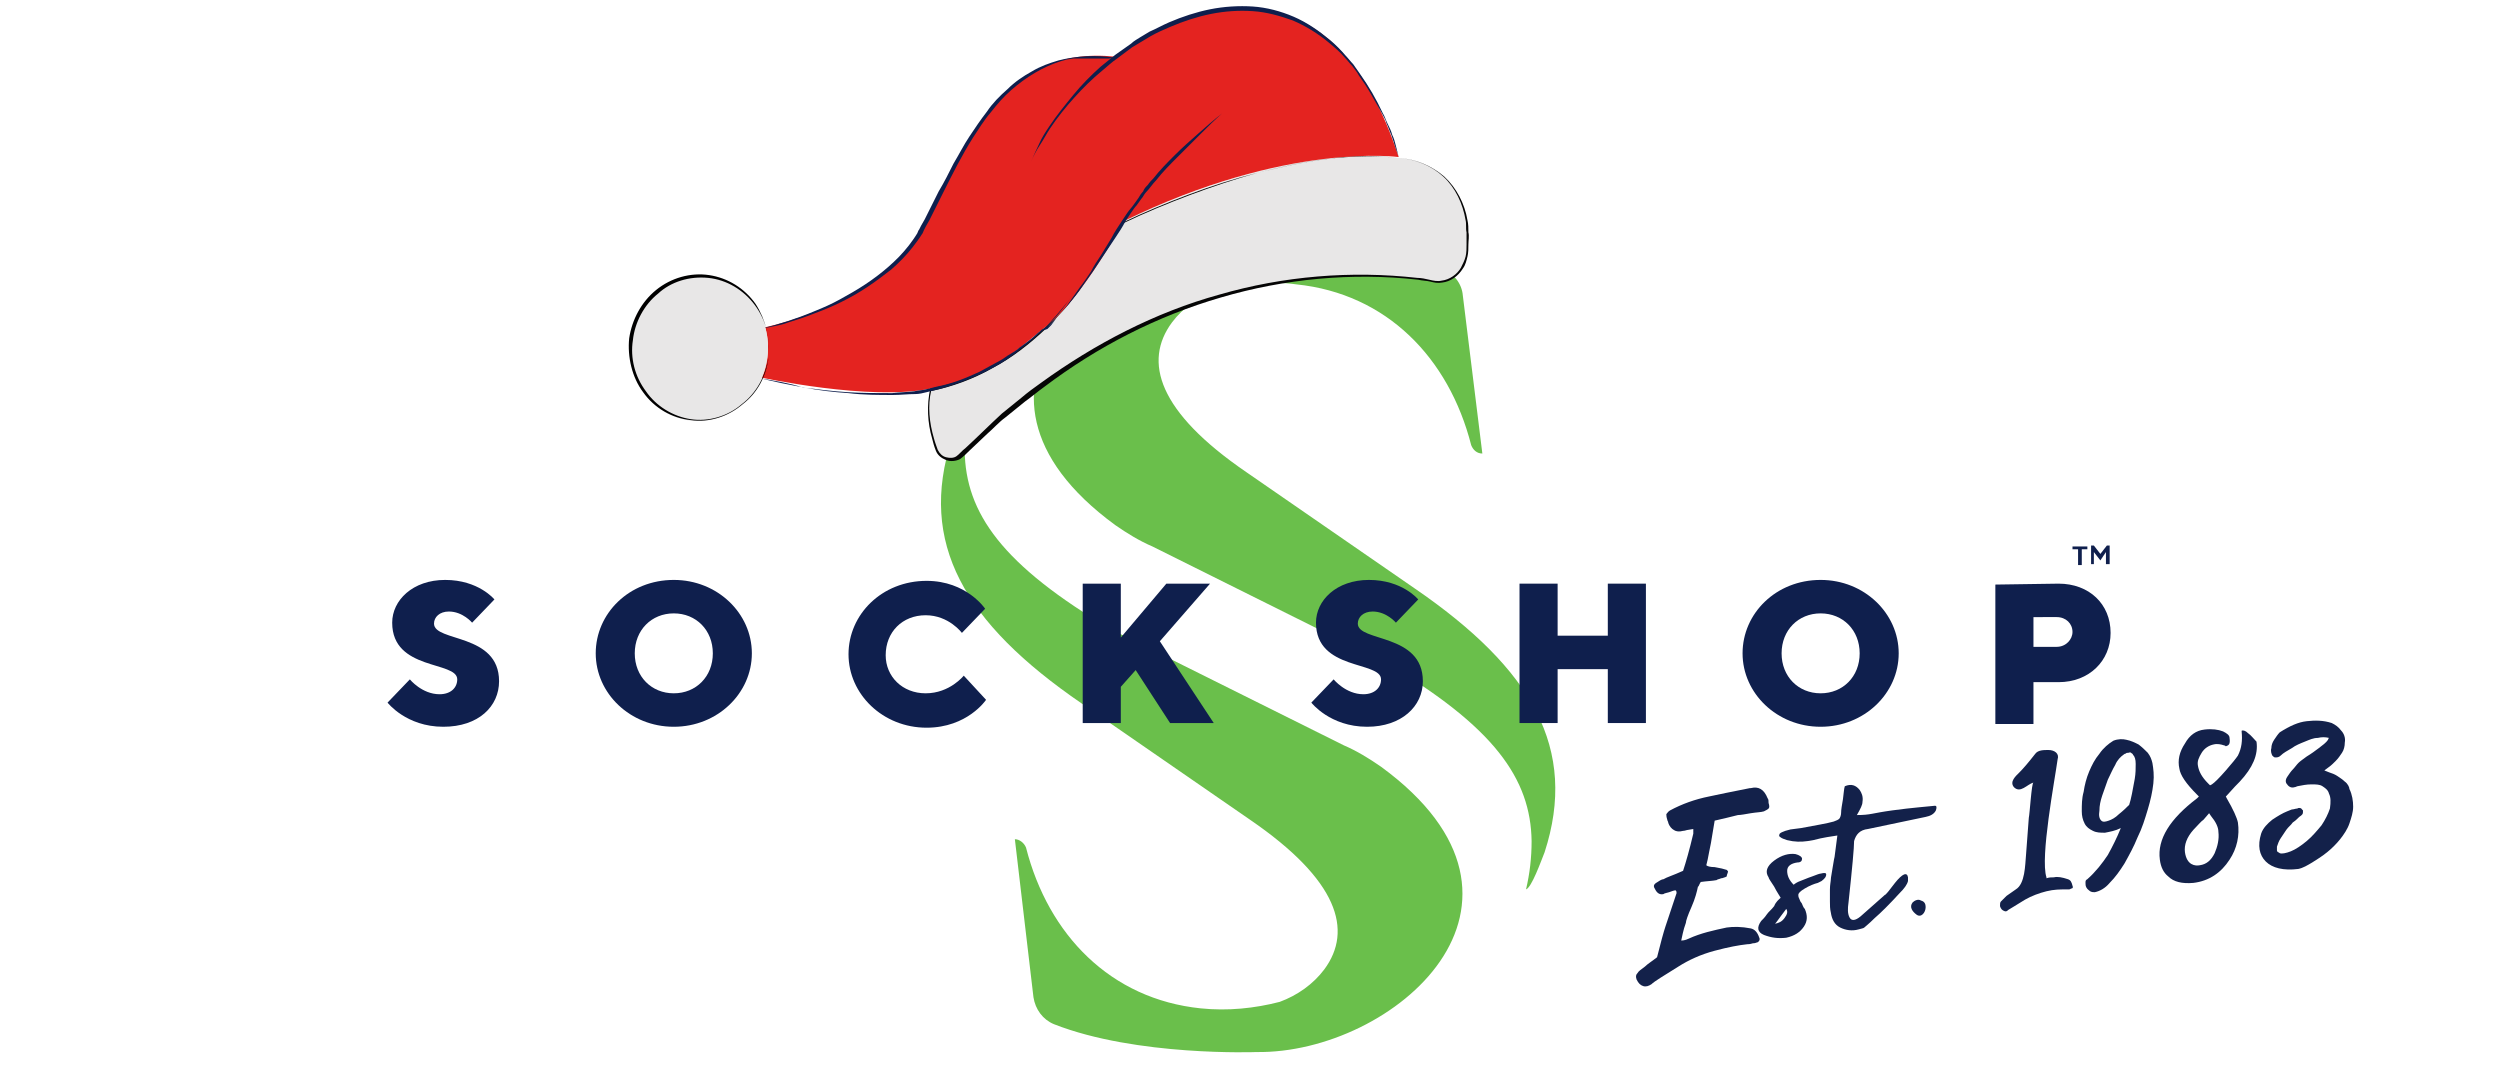 <?xml version="1.0" encoding="utf-8"?>
<!-- Generator: Adobe Illustrator 25.3.1, SVG Export Plug-In . SVG Version: 6.00 Build 0)  -->
<svg version="1.1" id="Layer_1" xmlns="http://www.w3.org/2000/svg" xmlns:xlink="http://www.w3.org/1999/xlink" x="0px" y="0px"
	 viewBox="0 0 269 114.6" style="enable-background:new 0 0 269 114.6;" xml:space="preserve">
<style type="text/css">
	.st0{fill:#6ABF4B;}
	.st1{fill:#E8E7E7;}
	.st2{fill:#050505;}
	.st3{fill:#E42320;}
	.st4{fill:#0F1F4D;}
	.st5{fill:#13214A;}
</style>
<g>
	<path class="st0" d="M139.5,30.6c9.7,1,16.4,7.9,18.8,17.3c0.2,0.5,0.6,0.9,1.2,0.9l-2.1-17c-0.1-1.3-1-2.4-2.2-2.9
		c-8.9-3.5-21.8-3-21.8-3c-14.7-0.3-33.5,15.9-13.4,30.6c1.3,0.9,2.6,1.7,4,2.3l24.9,12.4c11.9,7,15.8,12.6,15.9,19.3
		c0,1.8-0.2,3.5-0.6,5.2c0.6-0.2,1.6-3,2-4c3.6-11.1-1.3-19.7-14-28.4l-18.1-12.5c-9.5-6.5-11.1-11.9-8-16.1
		c1.2-1.6,2.9-2.8,4.8-3.4C133.8,30.5,136.7,30.2,139.5,30.6"/>
	<path class="st0" d="M129.2,108.5c-9.7-1-16.4-7.9-18.8-17.3c-0.2-0.5-0.7-0.9-1.2-0.9l2,17c0.2,1.3,1,2.4,2.2,2.9
		c8.9,3.5,21.8,3,21.8,3c14.7,0.2,33.5-16,13.4-30.7c-1.3-0.9-2.6-1.7-4-2.3l-24.9-12.4c-11.9-7-15.8-12.6-15.9-19.3
		c0-1.8,0.2-3.5,0.6-5.2c-0.6,0.2-1.6,3-2,4c-3.6,11.1,1.3,19.7,14,28.4l18.1,12.5c9.5,6.5,11.1,11.9,8,16.1
		c-1.2,1.6-2.9,2.8-4.8,3.5C135,108.5,132.1,108.8,129.2,108.5"/>
</g>
<g>
	<path class="st1" d="M150.5,17c0,0,8.4,0.2,7.4,10.3c-0.2,1.9-1.7,3.3-3.4,3c-7.6-1.3-29.9-2.8-51,18.6c-0.9,0.9-2.3,0.6-2.8-0.7
		c-0.6-1.6-1.1-4-0.6-6.4c0,0,0.3-0.1,0.8-0.2c5.9-1.5,11.3-5.3,15.2-10.7c1.3-1.8,2.9-4.2,4.7-7.1C120.8,23.9,137.6,15.3,150.5,17z
		"/>
	<path class="st2" d="M150.5,17c1.8,0.1,3.5,0.8,4.9,2c1.3,1.2,2.2,2.9,2.5,4.7c0.1,0.4,0.1,0.9,0.1,1.3c0.1,0.4,0,0.9,0,1.3
		c0,0.4,0,0.9-0.1,1.3c-0.1,0.4-0.2,0.9-0.5,1.3c-0.5,0.8-1.3,1.4-2.2,1.5c-0.5,0.1-0.9,0-1.3-0.1c-0.4-0.1-0.9-0.1-1.3-0.2
		c-7.1-0.8-14.4-0.1-21.2,1.9c-6.9,2-13.3,5.3-19,9.6c-0.7,0.5-1.4,1.1-2.1,1.6l-2.1,1.7c-0.7,0.5-1.3,1.2-2,1.8l-1.9,1.8
		c-0.3,0.3-0.6,0.6-1,0.9c-0.4,0.2-1,0.3-1.5,0.1c-0.5-0.2-0.9-0.5-1.1-1c-0.2-0.5-0.3-0.9-0.4-1.3c-0.5-1.7-0.6-3.6-0.2-5.4l0-0.1
		l0.1,0c2.3-0.5,4.5-1.3,6.6-2.4c2.1-1.1,4-2.5,5.7-4.1c1.7-1.6,3.2-3.4,4.5-5.4l3.9-5.9l0,0l0,0c2.3-1.1,4.7-2.1,7.1-3
		c2.4-0.9,4.9-1.7,7.3-2.3c2.5-0.6,5-1.2,7.6-1.5C145.3,16.7,147.9,16.7,150.5,17z M150.5,17c-2.6-0.3-5.1-0.2-7.7,0.1
		c-2.5,0.3-5.1,0.9-7.5,1.5c-2.5,0.7-4.9,1.5-7.3,2.4c-2.4,0.9-4.8,1.9-7.1,3l0,0l-3.9,5.9c-1.2,2-2.8,3.8-4.5,5.5
		c-1.7,1.6-3.6,3.1-5.7,4.2c-2.1,1.2-4.3,2-6.7,2.5l0.1-0.1c-0.4,1.7-0.2,3.5,0.3,5.2c0.1,0.4,0.3,0.9,0.4,1.2
		c0.2,0.4,0.5,0.7,0.9,0.8c0.4,0.1,0.8,0.1,1.1-0.1c0.3-0.2,0.6-0.6,1-0.9c1.3-1.2,2.6-2.5,3.9-3.7l2.1-1.7c0.7-0.6,1.4-1.1,2.1-1.6
		c5.8-4.2,12.3-7.6,19.2-9.5c6.9-2,14.2-2.6,21.3-1.8c0.4,0,0.9,0.1,1.3,0.2c0.4,0.1,0.9,0.2,1.3,0.1c0.9-0.1,1.7-0.7,2.1-1.4
		c0.2-0.4,0.4-0.8,0.5-1.2c0.1-0.4,0.1-0.9,0.1-1.3c0-0.4,0-0.9,0-1.3c-0.1-0.4,0-0.9-0.1-1.3c-0.3-1.8-1.1-3.5-2.4-4.7
		C154,17.8,152.2,17.1,150.5,17z"/>
</g>
<path class="st3" d="M81.9,35.3c0,0,12.9-2.4,17.5-10.9S107.6,4.8,120,6.1c0,0,21.4-17.2,30.5,10.8c0,0-12-1.7-29.6,6.9
	c0,0-4.3,8.1-8.3,11.3c-4,3.2-5.8,5.3-12.4,6.7c-6.6,1.4-18.4-1.2-18.4-1.2l-2-3.1L81.9,35.3z"/>
<g>
	<g>
		<g>
			<path class="st4" d="M119.9,6.2c-2-0.3-4-0.2-6,0.3c-1,0.3-1.9,0.6-2.9,1.2c-0.9,0.5-1.8,1.1-2.6,1.9c-0.8,0.7-1.6,1.5-2.2,2.4
				c-0.7,0.9-1.3,1.8-1.9,2.7c-0.6,0.9-1.1,1.9-1.7,2.9c-0.5,1-1,2-1.6,3c-0.5,1-1,2-1.5,3l-0.4,0.7l-0.2,0.4
				c-0.1,0.1-0.1,0.2-0.2,0.4c-0.3,0.5-0.6,0.9-0.9,1.3c-0.7,0.9-1.4,1.6-2.2,2.3c-0.8,0.7-1.6,1.3-2.5,1.9
				c-0.9,0.6-1.8,1.1-2.7,1.6c-0.9,0.5-1.8,0.9-2.8,1.3c-1.9,0.8-3.8,1.4-5.8,1.9c0.5-0.1,1-0.2,1.5-0.3c0.5-0.1,1-0.2,1.5-0.4
				c1-0.3,1.9-0.6,2.9-1c1.9-0.7,3.8-1.6,5.6-2.8c0.9-0.6,1.7-1.2,2.6-1.9c0.8-0.7,1.6-1.5,2.3-2.4c0.3-0.4,0.7-0.9,1-1.4
				c0.1-0.1,0.1-0.2,0.2-0.4l0.2-0.4l0.4-0.7c0.5-1,1-2,1.5-3c1-2,2-4,3.2-5.9c0.6-0.9,1.2-1.9,1.9-2.7c0.7-0.9,1.4-1.7,2.2-2.4
				c1.6-1.4,3.4-2.5,5.3-3.1l0.7-0.2l0.7-0.1l0.2,0c0.1,0,0.1,0,0.2,0l0.4,0l0.4,0l0.1,0l0.1,0l0.2,0l0.7,0l0.7,0c0.1,0,0.2,0,0.4,0
				l0.4,0L119.9,6.2z"/>
		</g>
	</g>
</g>
<ellipse transform="matrix(0.124 -0.992 0.992 0.124 28.697 107.559)" class="st1" cx="75.3" cy="37.5" rx="7.8" ry="7.4"/>
<g>
	<g>
		<path class="st4" d="M150.5,16.9c-0.1-0.4-0.2-0.8-0.3-1.2c-0.1-0.4-0.2-0.8-0.4-1.2c-0.1-0.4-0.3-0.8-0.5-1.2
			c-0.2-0.4-0.3-0.8-0.5-1.1c-0.7-1.5-1.5-2.9-2.5-4.3c-0.2-0.3-0.5-0.7-0.7-1c-0.3-0.3-0.5-0.6-0.8-0.9c-0.5-0.6-1.1-1.2-1.7-1.7
			c-1.2-1-2.5-1.9-3.9-2.5c-1.4-0.6-2.9-1-4.4-1.1c-1.5-0.1-3.1,0-4.6,0.3c-1.5,0.3-3,0.8-4.4,1.4c-0.7,0.3-1.4,0.7-2.1,1
			c-0.3,0.2-0.7,0.4-1,0.6c-0.3,0.2-0.7,0.4-1,0.7l0,0c-0.6,0.4-1.1,0.8-1.7,1.2c-0.5,0.4-1.1,0.9-1.6,1.3c-1,0.9-2,1.9-2.9,3
			c-0.9,1.1-1.8,2.2-2.6,3.4c-0.4,0.6-0.8,1.2-1.1,1.9c-0.3,0.6-0.6,1.3-0.9,2c0.3-0.7,0.6-1.3,1-1.9c0.4-0.6,0.7-1.2,1.1-1.8
			c0.8-1.2,1.7-2.3,2.6-3.3c0.9-1,1.9-2,3-2.9c0.5-0.4,1-0.9,1.6-1.3c0.5-0.4,1.1-0.8,1.6-1.2l0,0l0,0c0.3-0.2,0.7-0.4,1-0.6
			c0.3-0.2,0.7-0.4,1-0.6c0.7-0.4,1.4-0.7,2.1-1c1.4-0.6,2.9-1.1,4.4-1.4c1.5-0.3,3-0.4,4.5-0.3c1.5,0.1,2.9,0.5,4.3,1
			c1.4,0.6,2.7,1.4,3.9,2.4c0.6,0.5,1.2,1,1.7,1.6c0.3,0.3,0.5,0.6,0.8,0.9c0.2,0.3,0.5,0.6,0.7,1c0.5,0.7,0.9,1.3,1.3,2
			c0.4,0.7,0.8,1.4,1.2,2.1c0.2,0.4,0.4,0.7,0.5,1.1c0.2,0.4,0.3,0.8,0.5,1.2l0.1,0.3l0.1,0.3c0.1,0.2,0.1,0.4,0.2,0.6
			C150.2,16.1,150.4,16.5,150.5,16.9z"/>
	</g>
</g>
<g>
	<g>
		<g>
			<path class="st4" d="M81.8,40.7c1.6,0.4,3.1,0.7,4.7,1c1.6,0.3,3.2,0.5,4.8,0.6c1.6,0.2,3.2,0.2,4.8,0.2c0.8,0,1.6-0.1,2.4-0.1
				c0.4,0,0.8-0.1,1.2-0.2c0.4-0.1,0.8-0.2,1.2-0.3c1.6-0.4,3.2-1,4.7-1.7c1.5-0.7,3-1.6,4.3-2.7c0.7-0.5,1.4-1.1,2-1.7
				c0.2-0.1,0.3-0.3,0.5-0.4c0.1-0.1,0.2-0.1,0.2-0.2c0.1-0.1,0.2-0.2,0.2-0.2c0.3-0.3,0.6-0.7,0.9-1c0.6-0.7,1.1-1.4,1.6-2.1
				c0.3-0.4,0.5-0.7,0.8-1.1c0.3-0.4,0.5-0.7,0.8-1.1c-0.3,0.4-0.5,0.7-0.8,1.1c-0.3,0.4-0.5,0.7-0.8,1.1c-0.5,0.7-1.1,1.4-1.7,2.1
				c-0.3,0.3-0.6,0.7-0.9,1c-0.2,0.2-0.3,0.3-0.5,0.4c-0.2,0.1-0.3,0.3-0.5,0.4c-0.6,0.6-1.3,1.1-2,1.6c-0.3,0.3-0.7,0.5-1,0.7
				c-0.4,0.2-0.7,0.5-1.1,0.7c-0.7,0.4-1.5,0.8-2.2,1.2c-1.5,0.7-3,1.3-4.6,1.6c-0.4,0.1-0.8,0.2-1.2,0.3c-0.4,0.1-0.8,0.1-1.2,0.2
				c-0.8,0.1-1.6,0.1-2.4,0.2c-1.6,0-3.2,0-4.8-0.1c-1.6-0.1-3.2-0.3-4.8-0.5C84.9,41.2,83.4,41,81.8,40.7z"/>
		</g>
	</g>
</g>
<polygon class="st3" points="122,22.1 119.1,26.5 111.3,29.9 110.1,29.7 110.4,26.8 117.4,22.9 "/>
<g>
	<g>
		<path class="st4" d="M112.1,35.6l0.4-0.3l0.4-0.3l0.4-0.4l0.4-0.4c0.5-0.5,0.9-1,1.4-1.6c0.4-0.5,0.9-1.1,1.3-1.7
			c0.4-0.6,0.8-1.1,1.2-1.7c0.4-0.6,0.8-1.2,1.2-1.8c0.4-0.6,0.8-1.2,1.2-1.8c0.4-0.6,0.8-1.2,1.1-1.8c0.2-0.3,0.4-0.6,0.6-0.9
			c0.2-0.3,0.4-0.6,0.6-0.8l0,0l0,0l0.5-0.7c0.2-0.2,0.3-0.5,0.5-0.7c0.4-0.4,0.7-0.9,1.1-1.3c0.7-0.9,1.5-1.7,2.3-2.5
			c0.8-0.8,1.6-1.6,2.4-2.4c0.8-0.8,1.6-1.6,2.4-2.3c-0.9,0.7-1.7,1.4-2.6,2.2c-0.8,0.7-1.7,1.5-2.5,2.3c-0.8,0.8-1.6,1.6-2.3,2.5
			c-0.2,0.2-0.4,0.4-0.6,0.7c-0.2,0.2-0.4,0.4-0.5,0.7c-0.2,0.2-0.4,0.5-0.5,0.7l-0.5,0.7l0,0c-0.2,0.3-0.5,0.6-0.7,0.9
			c-0.2,0.3-0.4,0.6-0.6,0.9c-0.4,0.6-0.8,1.2-1.1,1.8l-1.1,1.8c-0.4,0.6-0.8,1.2-1.1,1.8c-0.4,0.6-0.8,1.2-1.2,1.7
			c-0.4,0.6-0.8,1.1-1.2,1.7c-0.4,0.6-0.8,1.1-1.3,1.6l-0.3,0.4l-0.3,0.4l-0.4,0.4L112.1,35.6z"/>
	</g>
</g>
<g>
	<ellipse transform="matrix(0.124 -0.992 0.992 0.124 28.697 107.559)" class="st1" cx="75.3" cy="37.5" rx="7.8" ry="7.4"/>
	<path d="M82.7,38.4c-0.2,2-1.2,3.9-2.8,5.1c-1.5,1.3-3.6,2-5.6,1.7c-2-0.2-3.9-1.3-5.1-3c-1.2-1.6-1.7-3.8-1.5-5.8
		c0.3-2,1.3-3.9,2.9-5.2c1.6-1.3,3.7-1.9,5.7-1.6c2,0.3,3.8,1.4,5,3.1C82.4,34.4,82.9,36.5,82.7,38.4z M82.7,38.4
		c0.2-2-0.3-4-1.5-5.6c-1.2-1.6-3-2.7-5-2.9c-2-0.2-4,0.4-5.4,1.7c-1.5,1.2-2.5,3.1-2.7,5c-0.3,1.9,0.2,3.9,1.4,5.5
		c1.1,1.6,2.9,2.7,4.8,3c1.9,0.3,4-0.3,5.5-1.6C81.4,42.3,82.4,40.4,82.7,38.4z"/>
</g>
<path class="st4" d="M223,58.8h1.6v0.3H224v1.7h-0.4v-1.7H223V58.8z M226,60.3l-0.7-0.9v1.3H225v-2h0.3l0.7,0.9l0.7-0.9h0.3v2h-0.4
	v-1.3L226,60.3z"/>
<path class="st4" d="M42.2,67c0-2.4,2.2-4.6,5.7-4.6c3.6,0,5.3,2.1,5.3,2.1L50.8,67c0,0-1-1.2-2.5-1.2c-1,0-1.6,0.6-1.6,1.3
	c0,2,7,1,7,6.2c0,2.7-2.2,4.9-6,4.9c-4,0-6-2.6-6-2.6l2.4-2.5c0,0,1.3,1.6,3.2,1.6c1.2,0,1.9-0.7,1.9-1.6
	C49.2,71.1,42.2,72.2,42.2,67"/>
<path class="st4" d="M72.5,78.2c-4.7,0-8.4-3.6-8.4-7.9s3.6-7.9,8.4-7.9c4.7,0,8.4,3.6,8.4,7.9S77.2,78.2,72.5,78.2 M72.5,74.6
	c2.4,0,4.2-1.8,4.2-4.3S74.9,66,72.5,66c-2.4,0-4.2,1.8-4.2,4.3S70.1,74.6,72.5,74.6"/>
<path class="st4" d="M99.6,74.6c2.6,0,4.1-1.9,4.1-1.9l2.4,2.6c0,0-2,3-6.4,3c-4.7,0-8.4-3.6-8.4-7.9s3.6-7.9,8.4-7.9
	c4.3,0,6.3,3,6.3,3l-2.5,2.6c0,0-1.4-1.9-3.9-1.9s-4.3,1.8-4.3,4.3C95.3,72.8,97.1,74.6,99.6,74.6"/>
<polygon class="st4" points="120.6,73.9 120.6,77.8 116.5,77.8 116.5,62.8 120.6,62.8 120.6,68.6 125.5,62.8 130.2,62.8 124.8,69 
	130.6,77.8 125.9,77.8 122.2,72.1 "/>
<path class="st4" d="M141.6,67c0-2.4,2.2-4.6,5.7-4.6c3.6,0,5.3,2.1,5.3,2.1l-2.4,2.5c0,0-1-1.2-2.5-1.2c-1,0-1.6,0.6-1.6,1.3
	c0,2,7,1,7,6.2c0,2.7-2.3,4.9-6,4.9c-4,0-6-2.6-6-2.6l2.4-2.5c0,0,1.3,1.6,3.2,1.6c1.2,0,1.9-0.7,1.9-1.6
	C148.6,71.1,141.6,72.2,141.6,67"/>
<polygon class="st4" points="177.1,77.8 173,77.8 173,72 167.6,72 167.6,77.8 163.5,77.8 163.5,62.8 167.6,62.8 167.6,68.4 
	173,68.4 173,62.8 177.1,62.8 "/>
<path class="st4" d="M195.9,78.2c-4.7,0-8.4-3.6-8.4-7.9s3.6-7.9,8.4-7.9c4.7,0,8.4,3.6,8.4,7.9S200.6,78.2,195.9,78.2 M195.9,74.6
	c2.4,0,4.2-1.8,4.2-4.3s-1.8-4.3-4.2-4.3s-4.2,1.8-4.2,4.3S193.5,74.6,195.9,74.6"/>
<path class="st4" d="M221.5,62.8c3.3,0,5.6,2.2,5.6,5.3c0,3-2.3,5.3-5.6,5.3h-2.7v4.5h-4.1v-15L221.5,62.8L221.5,62.8z M218.8,66.4
	v3.2h2.5c1,0,1.7-0.8,1.7-1.6c0-0.9-0.7-1.6-1.7-1.6C221.3,66.4,218.8,66.4,218.8,66.4z"/>
<g>
	<path class="st5" d="M207.2,97.6c0,0.6-0.5,1.2-1,0.8c-0.4-0.3-0.8-0.8-0.4-1.3c0.2-0.2,0.6-0.4,0.9-0.2
		C207.1,97,207.2,97.3,207.2,97.6z"/>
	<path class="st5" d="M183,94.9c-0.2,0.3-0.2,0.5-0.3,0.5c-0.1,0.5-0.3,1.3-0.7,2.2c-0.4,0.9-0.6,1.5-0.6,1.7
		c-0.3,0.8-0.4,1.5-0.5,1.9c0.1,0,0.4,0,0.8-0.2c1.3-0.6,2.7-0.9,4.1-1.2c0.7-0.1,1.6-0.1,2.6,0.1c0.4,0.1,0.7,0.4,0.9,1
		c0.1,0.2,0,0.4-0.2,0.5c-0.1,0-0.2,0.1-0.5,0.1c-0.3,0.1-0.5,0.1-0.6,0.1c-0.9,0.1-2,0.3-3.5,0.7c-1.5,0.4-2.8,1-3.9,1.7
		c-1.6,1-2.6,1.6-2.9,1.9c-0.3,0.2-0.6,0.3-0.9,0.2c-0.3-0.1-0.5-0.3-0.7-0.7c-0.1-0.3-0.1-0.5,0.1-0.7c0.1-0.2,0.4-0.4,0.8-0.7
		c0.3-0.3,0.8-0.6,1.3-1c0.4-1.6,0.7-2.7,0.9-3.3l1.2-3.6c0-0.1,0-0.2-0.1-0.3c-0.2,0-0.4,0.1-0.7,0.2s-0.5,0.1-0.6,0.2
		c-0.4,0.1-0.7-0.1-0.9-0.5c-0.2-0.3-0.2-0.5,0.1-0.7s0.6-0.4,0.8-0.4c0.3-0.2,1-0.4,2.1-0.9c0.3-0.9,0.7-2.3,1.1-4v-0.1
		c0-0.1,0-0.1,0-0.2s0-0.1,0-0.2l-0.6,0.1c-0.1,0-0.3,0.1-0.5,0.1c-0.4,0.1-0.7,0.1-1-0.1c-0.2-0.1-0.5-0.4-0.6-0.8
		c0-0.1-0.1-0.2-0.1-0.3c-0.1-0.3-0.1-0.5-0.1-0.6c0.1-0.1,0.2-0.3,0.4-0.4c1.3-0.7,2.7-1.2,4.2-1.5c0.9-0.2,2.4-0.5,4.4-0.9h0.1
		c0.8-0.2,1.4,0.1,1.8,1.1c0.1,0.1,0.1,0.3,0.1,0.5c0.1,0.3,0.1,0.5,0,0.6s-0.3,0.2-0.5,0.3c-0.3,0.1-0.8,0.1-1.4,0.2
		c-0.6,0.1-1.1,0.2-1.4,0.2c-0.8,0.2-1.6,0.4-2.5,0.6c-0.2,1.1-0.3,1.9-0.4,2.4c0,0.1-0.1,0.4-0.2,1c-0.1,0.6-0.2,1-0.3,1.4
		c0.1,0.1,0.4,0.2,0.9,0.2c0.6,0.1,1,0.2,1.3,0.3c0.1,0.1,0.2,0.2,0.1,0.3c0,0.1-0.1,0.2-0.1,0.4l-0.2,0.1c-0.1,0-0.2,0.1-0.4,0.1
		c-0.2,0.1-0.4,0.1-0.5,0.2C184.2,94.8,183.7,94.8,183,94.9z"/>
	<path class="st5" d="M191.6,96.6c-0.1-0.2-0.4-0.6-0.7-1.2c-0.4-0.6-0.6-0.9-0.6-1c-0.4-0.6-0.2-1.2,0.6-1.8
		c0.8-0.6,1.6-0.8,2.3-0.7c0.4,0.1,0.7,0.3,0.7,0.5s-0.1,0.4-0.5,0.4c-0.7,0.1-1.1,0.4-1.1,0.9s0.2,1,0.7,1.5
		c0.1-0.1,0.4-0.3,0.7-0.4s0.7-0.3,1.3-0.5c0.5-0.2,0.8-0.3,0.9-0.3c0.4-0.1,0.6-0.1,0.6,0.1s-0.1,0.4-0.5,0.7l-0.4,0.2
		c-0.4,0.1-0.9,0.3-1.4,0.6c-0.5,0.3-0.7,0.5-0.7,0.7c0,0.1,0,0.2,0.1,0.4c0.1,0.2,0.1,0.3,0.2,0.4c0.1,0.1,0.1,0.2,0.2,0.4
		c0.1,0.2,0.1,0.2,0.2,0.3c0.3,0.7,0.3,1.3-0.1,1.9c-0.4,0.6-1,1-1.9,1.2c-0.9,0.1-1.6,0-2.4-0.3c-0.7-0.3-0.8-0.8-0.3-1.5
		c0.2-0.2,0.4-0.4,0.6-0.7c0.2-0.3,0.5-0.5,0.8-0.9C191.1,97,191.4,96.8,191.6,96.6z M192.2,97.8c-0.1,0.1-0.2,0.3-0.6,0.8
		c-0.3,0.4-0.5,0.7-0.6,0.8c0.4-0.1,0.7-0.2,1-0.6S192.4,98.1,192.2,97.8z"/>
	<path class="st5" d="M204.4,96.1c-1.1,1.2-2,2.1-2.7,2.7c-0.6,0.6-1,0.9-1.1,1s-0.3,0.1-0.6,0.2c-0.7,0.2-1.4,0.1-2-0.2
		c-0.6-0.3-0.9-0.9-1-1.6c-0.1-0.4-0.1-0.8-0.1-1.2c0-0.4,0-0.8,0-1.3s0.1-0.9,0.1-1.1s0.1-0.6,0.2-1.3c0.1-0.7,0.2-1.1,0.2-1.1
		s0.1-0.8,0.3-2.3c-0.6,0.1-1.5,0.2-2.6,0.5c-1.1,0.2-0.1,0-0.6,0.1c-0.7,0.1-1.4,0.1-2.2-0.1c-0.3-0.1-0.6-0.2-0.7-0.3
		c-0.2-0.1-0.2-0.2-0.1-0.4c0.1-0.1,0.3-0.2,0.6-0.3c0.8-0.2,0.1-0.1,1.7-0.3c1.6-0.3,2.8-0.5,3.5-0.7c0.3-0.1,0.5-0.2,0.6-0.3
		c0.1-0.1,0.2-0.4,0.2-0.6c0-0.4,0.1-0.9,0.2-1.5c0.1-0.7,0.1-1.1,0.2-1.4c0.7-0.3,1.2-0.1,1.6,0.4c0.2,0.3,0.4,0.7,0.3,1.3
		c0,0.3-0.2,0.7-0.6,1.4c1.5,0,1.6-0.2,3.8-0.5s3.7-0.4,4.6-0.5c0.2,0,0.2,0.2,0.1,0.5c-0.2,0.4-0.6,0.6-1.1,0.7l-6.2,1.3
		c-0.9,0.1-1.3,0.6-1.5,1.3c0,0.7-0.2,2.9-0.6,6.6c-0.1,0.7-0.1,1.2,0.1,1.6c0.2,0.4,0.6,0.4,1.2-0.1l2.6-2.3c0.1,0,0.5-0.5,1.1-1.3
		c0.8-1,1.3-1.2,1.4-0.6c0,0.1,0,0.2,0,0.4C205.2,95.2,204.9,95.6,204.4,96.1z"/>
	<path class="st5" d="M220.4,80.7c-0.5,0-1.1,0-1.4,0.4c-0.7,0.9-1.3,1.6-1.7,2s-1.1,1-0.6,1.6c0.7,0.7,1.4-0.3,2.1-0.5
		c-0.2,0-0.4,3.4-0.5,3.8c-0.1,1.3-0.2,2.7-0.3,4c-0.1,1.1-0.1,3.1-1.1,3.7c-0.3,0.2-0.7,0.5-1,0.7c-0.1,0.1-0.1,0.1-0.2,0.2
		c-0.2,0.2-0.3,0.3-0.4,0.4c-0.1,0.1-0.1,0.3-0.1,0.5c0.1,0.3,0.2,0.4,0.4,0.5s0.3,0.1,0.5-0.1c0.2-0.1,0.8-0.5,1.8-1.1
		c0.7-0.4,1.5-0.7,2.3-0.9c0.8-0.2,1.5-0.2,2-0.2c0.1,0,0.2,0,0.4,0s0.2-0.1,0.3-0.1s0.2-0.1,0.1-0.3c-0.1-0.4-0.2-0.6-0.5-0.7
		c-0.6-0.2-1.1-0.3-1.5-0.2c-0.3,0-0.5,0-0.8,0.1c0,0,0,0,0-0.1c-0.7-2.1,0.9-10.5,1.2-12.7C221.6,81.1,221.1,80.7,220.4,80.7z"/>
	<path class="st5" d="M252.3,84.1c-0.2-0.2-0.5-0.4-0.8-0.6s-0.6-0.3-0.9-0.4c-0.2-0.1-0.3-0.1-0.5-0.2c0.1-0.1,0.3-0.2,0.4-0.3
		c0.3-0.2,0.6-0.5,0.8-0.7c0.3-0.3,0.5-0.6,0.7-0.9s0.3-0.7,0.3-1.1c0.1-0.5-0.1-1-0.4-1.3c-0.3-0.4-0.6-0.6-1-0.8
		c-0.9-0.3-1.8-0.3-2.7-0.2s-1.8,0.5-2.9,1.2c-0.2,0.2-0.4,0.5-0.6,0.8c-0.2,0.3-0.3,0.6-0.3,0.9c-0.1,0.3,0,0.6,0.1,0.8
		c0.1,0.1,0.2,0.2,0.3,0.2c0.2,0,0.4,0,0.6-0.2c0.3-0.3,0.7-0.5,1.2-0.8c0.4-0.3,0.9-0.5,1.4-0.7c0.5-0.2,0.9-0.4,1.4-0.4
		c0.4-0.1,0.8-0.1,1.2,0c0,0-0.1,0.1-0.1,0.2c-0.2,0.3-0.6,0.6-1,0.9s-0.8,0.6-1.3,0.9c-0.4,0.3-0.7,0.5-0.9,0.7
		c-0.2,0.2-0.4,0.5-0.6,0.7c-0.2,0.2-0.4,0.5-0.6,0.8c-0.2,0.3-0.2,0.6,0,0.8c0.2,0.3,0.5,0.4,0.8,0.3c0,0,0.1,0,0.3-0.1
		c0.5-0.1,1-0.2,1.5-0.2s0.9,0,1.2,0.2c0.3,0.2,0.6,0.4,0.7,0.8c0.2,0.4,0.2,0.9,0.1,1.6c-0.2,0.6-0.5,1.2-0.9,1.8
		c-0.5,0.6-1,1.2-1.6,1.7s-1.2,0.9-1.7,1.1s-1,0.3-1.2,0.2c-0.1-0.1-0.3-0.1-0.3-0.3c0-0.1,0-0.3,0-0.4c0.1-0.3,0.2-0.6,0.4-0.9
		s0.4-0.6,0.6-0.9c0.2-0.3,0.5-0.5,0.7-0.8c0.3-0.2,0.5-0.4,0.7-0.6c0.3-0.2,0.4-0.3,0.4-0.5v-0.2l-0.1-0.1
		c-0.1-0.2-0.4-0.2-0.5-0.1c-0.2,0-0.4,0.1-0.6,0.1c-0.2,0.1-0.3,0.1-0.5,0.2c-0.5,0.2-1,0.5-1.6,0.9c-0.5,0.4-1,0.9-1.2,1.5
		c-0.4,1.3-0.2,2.3,0.5,3s1.9,1,3.5,0.8c0.5-0.1,1-0.4,1.5-0.7c0.5-0.3,1.1-0.7,1.6-1.1s1-0.9,1.4-1.4s0.8-1.1,1-1.7
		s0.4-1.2,0.4-1.8s-0.1-1.3-0.4-1.9C252.8,84.7,252.6,84.3,252.3,84.1z"/>
	<g>
		<path class="st5" d="M228.2,89.1L228.2,89.1L228.2,89.1L228.2,89.1c-0.6,0.3-1.2,0.4-1.7,0.5c-0.5,0-0.9,0-1.3-0.2
			c-0.4-0.2-0.7-0.4-0.9-0.8s-0.3-0.8-0.3-1.3c0-0.7,0-1.4,0.2-2.1c0.1-0.7,0.3-1.5,0.6-2.2c0.3-0.7,0.6-1.3,1.1-1.9
			c0.4-0.6,1-1.1,1.5-1.4c0.5-0.2,1-0.2,1.4-0.1c0.5,0.1,0.9,0.3,1.3,0.5c0.4,0.3,0.7,0.6,1,0.9c0.3,0.4,0.4,0.7,0.5,1.1
			c0.1,0.6,0.2,1.3,0.1,2.2c-0.1,0.9-0.3,1.8-0.6,2.8s-0.6,2-1.1,3c-0.4,1-0.9,1.9-1.4,2.8c-0.5,0.8-1,1.5-1.6,2.1
			c-0.5,0.6-1.1,0.9-1.6,1c-0.2,0-0.3,0-0.5-0.1c-0.1-0.1-0.3-0.2-0.4-0.4c-0.1-0.2-0.1-0.3-0.1-0.5s0-0.3,0.2-0.4
			c0.9-0.8,1.6-1.7,2.2-2.6C227.3,91.1,227.8,90.1,228.2,89.1z M229.1,86.6c0.1-0.3,0.2-0.7,0.3-1.2s0.2-1.1,0.3-1.6
			c0.1-0.6,0.1-1.1,0.1-1.6s-0.1-0.8-0.3-1c0-0.1-0.1-0.1-0.2-0.2c-0.1-0.1-0.2,0-0.3,0s-0.2,0-0.3,0.1c-0.1,0-0.2,0.1-0.2,0.1
			c-0.3,0.2-0.7,0.6-0.9,1.1c-0.3,0.5-0.5,1-0.8,1.6c-0.2,0.6-0.4,1.1-0.6,1.7c-0.2,0.6-0.3,1.1-0.3,1.6c-0.1,0.6,0,0.9,0.2,1.1
			s0.5,0.1,0.8,0s0.7-0.3,1.1-0.7C228.5,87.2,228.8,86.9,229.1,86.6z"/>
	</g>
	<path class="st5" d="M241.9,78.9L241.9,78.9c-0.3-0.3-0.5-0.3-0.6-0.3s-0.1,0-0.1,0.1c0.1,1,0,1.8-0.4,2.6
		c-0.2,0.3-0.6,0.8-1.3,1.6c-0.7,0.8-1.2,1.3-1.5,1.5l-0.2,0.1l-0.2-0.2c-0.7-0.7-1-1.3-1.1-1.9c-0.1-0.5,0.1-0.9,0.4-1.4
		c0.3-0.5,0.8-0.8,1.3-0.9c0.4-0.1,0.8,0,1.1,0.1c0.1,0,0.2,0.1,0.2,0.1c0.3-0.1,0.5-0.2,0.4-0.9c0-0.3-0.3-0.5-0.7-0.7
		c-0.5-0.2-1.2-0.3-2-0.2c-0.9,0.1-1.6,0.6-2.1,1.5c-0.6,0.9-0.8,1.8-0.6,2.7c0.1,0.7,0.7,1.6,1.9,2.8l0.2,0.2l-0.2,0.2
		c-2.9,2.2-4.3,4.4-4,6.6c0.1,0.8,0.4,1.4,0.9,1.8c0.6,0.6,1.5,0.8,2.7,0.7c1.7-0.2,3-1.1,3.9-2.5c0.8-1.2,1.1-2.6,0.9-4
		c-0.1-0.5-0.5-1.4-1.2-2.6l-0.1-0.2l0.1-0.1c0.7-0.8,1.2-1.3,1.4-1.5c1.4-1.5,2-2.9,1.8-4.3C242.5,79.5,242.2,79.1,241.9,78.9z
		 M238.3,91.8c-0.4,0.8-0.9,1.2-1.6,1.3c-0.5,0.1-1.4,0-1.6-1.4c-0.1-0.8,0.2-1.6,0.9-2.4c0.5-0.5,0.8-0.9,1.1-1.1l0.6-0.7l0.2,0.3
		c0.5,0.6,0.8,1.2,0.8,1.7C238.8,90.3,238.6,91.1,238.3,91.8z"/>
</g>
</svg>
